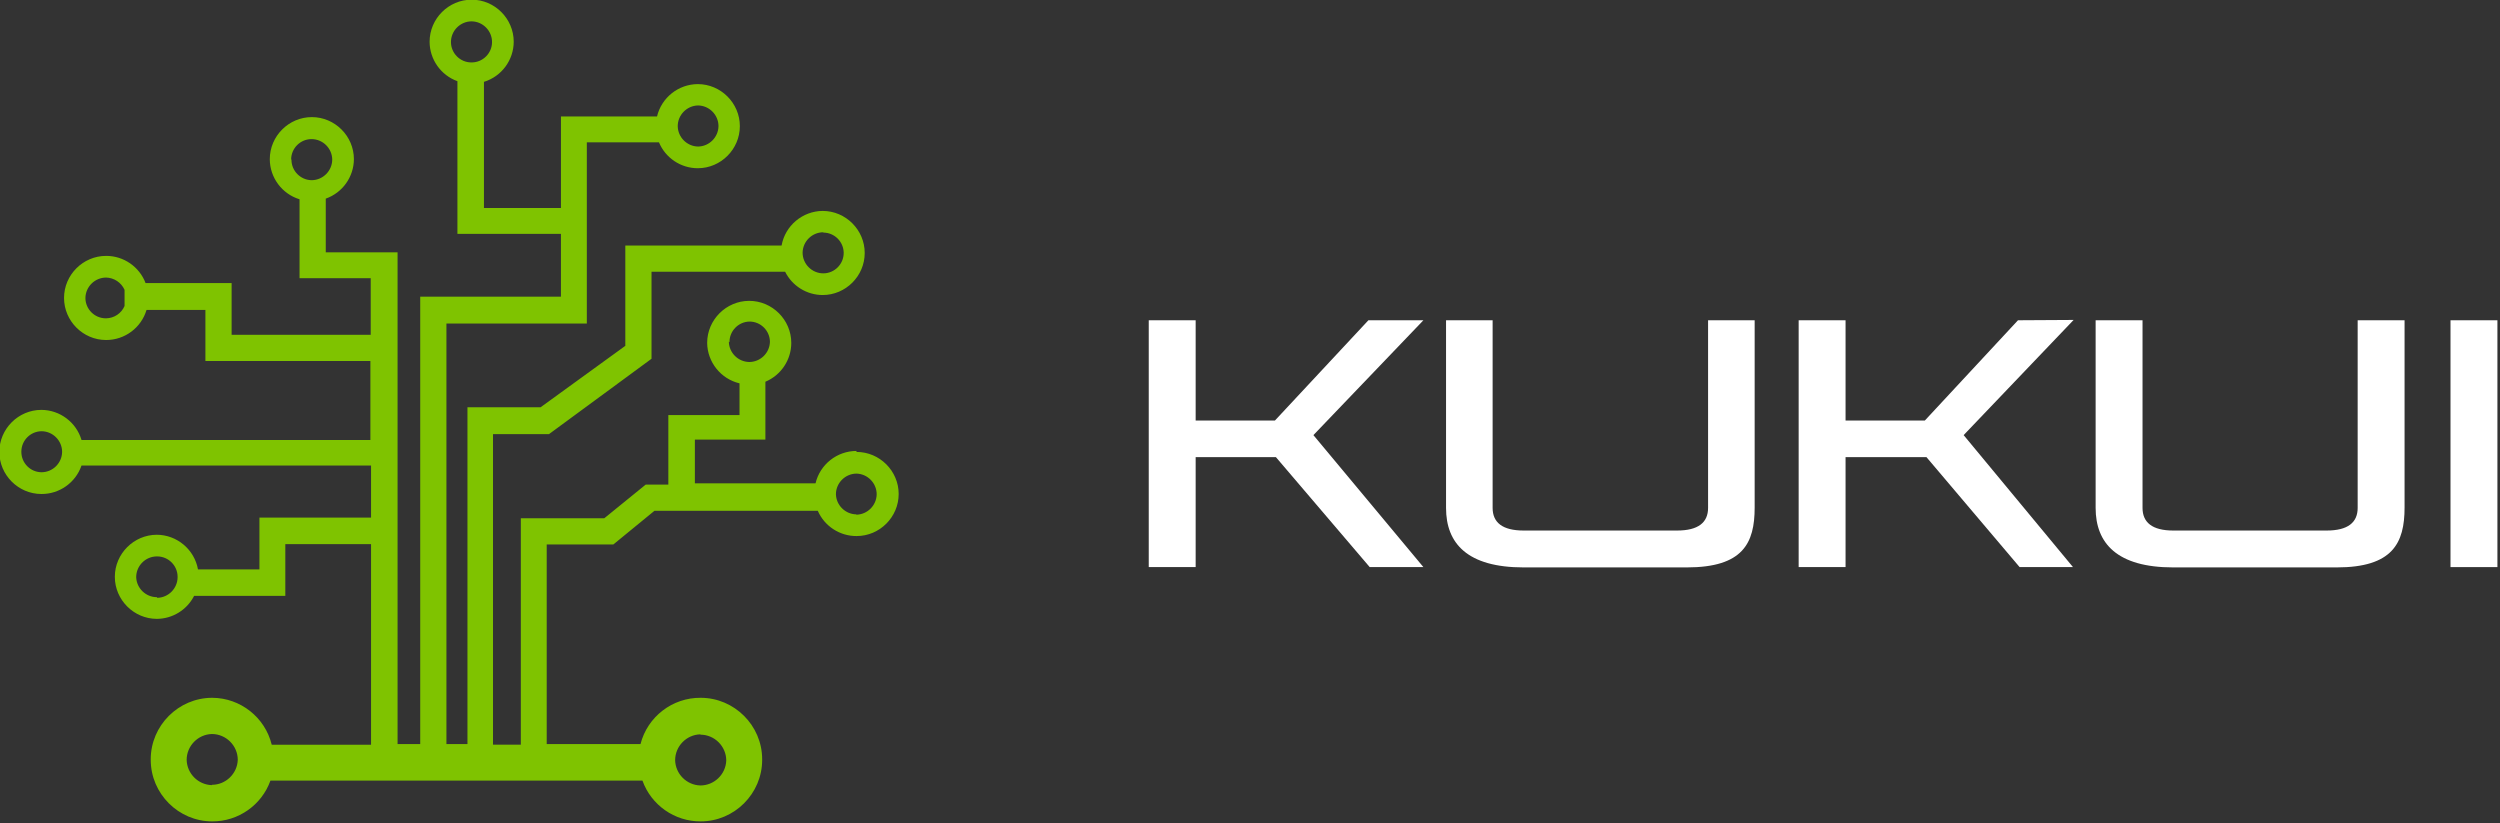 <?xml version="1.0" encoding="UTF-8" standalone="no"?><!DOCTYPE svg PUBLIC "-//W3C//DTD SVG 1.1//EN" "http://www.w3.org/Graphics/SVG/1.1/DTD/svg11.dtd"><svg width="100%" height="100%" viewBox="0 0 322 106" version="1.1" xmlns="http://www.w3.org/2000/svg" xmlns:xlink="http://www.w3.org/1999/xlink" xml:space="preserve" xmlns:serif="http://www.serif.com/" style="fill-rule:evenodd;clip-rule:evenodd;stroke-linejoin:round;stroke-miterlimit:2;"><rect x="0" y="0" width="322" height="106" fill="#333333" stroke="none"/><path d="M110.292,58.083c-2.494,0.01 -4.675,1.74 -5.25,4.167l-15.542,0l0,-5.625l9.083,0l0,-7.458c2.015,-0.84 3.334,-2.818 3.334,-5c-0,-2.972 -2.446,-5.417 -5.417,-5.417c-2.971,-0 -5.417,2.445 -5.417,5.417c0.029,2.478 1.755,4.636 4.167,5.208l0,4.083l-9.167,0l0,8.959l-2.916,-0l-5.334,4.333l-10.75,0l0,29.167l-3.583,-0l0,-40l7.208,-0l13.209,-9.709l-0,-11.208l17.208,0c0.913,1.831 2.788,2.995 4.833,3c2.972,0 5.417,-2.445 5.417,-5.417c0,-2.971 -2.445,-5.416 -5.417,-5.416c-2.596,0.019 -4.832,1.902 -5.291,4.458l-20.125,0l-0,12.917l-10.917,7.916l-9.417,0l0,43.375l-2.708,0l-0,-54.166l18.083,-0l0,-23.334l9.292,0c0.839,2.015 2.818,3.334 5,3.334c2.971,-0 5.417,-2.446 5.417,-5.417c-0,-2.971 -2.446,-5.417 -5.417,-5.417c-2.494,0.01 -4.674,1.74 -5.25,4.167l-12.375,0l-0,11.792l-9.917,-0l0,-16.25c2.267,-0.693 3.828,-2.797 3.834,-5.167c-0,-2.971 -2.446,-5.417 -5.417,-5.417c-2.971,0 -5.417,2.446 -5.417,5.417c0.006,2.274 1.444,4.314 3.584,5.083l-0,19.667l13.333,0l-0,8.083l-18.125,0l-0,57.625l-2.917,0l0,-63.333l-9.25,0l0,-6.917c2.157,-0.755 3.613,-2.798 3.625,-5.083c0,-2.971 -2.445,-5.417 -5.416,-5.417c-2.972,0 -5.417,2.446 -5.417,5.417c0.006,2.37 1.567,4.474 3.833,5.167l0,10.166l9.167,0l-0,7.292l-17.917,0l0,-6.667l-11.083,0c-0.797,-2.107 -2.83,-3.507 -5.083,-3.5c-2.972,0 -5.417,2.446 -5.417,5.417c0,2.971 2.445,5.417 5.417,5.417c2.396,0.007 4.526,-1.578 5.208,-3.875l7.583,-0l0,6.583l21.25,0l0,10.167l-37.208,-0c-0.678,-2.283 -2.785,-3.864 -5.167,-3.875c-2.971,-0 -5.416,2.445 -5.416,5.416c-0,2.972 2.445,5.417 5.416,5.417c2.326,0.017 4.416,-1.465 5.167,-3.667l37.292,0l-0,6.709l-14.375,-0l-0,6.666l-7.917,0c-0.459,-2.555 -2.695,-4.439 -5.292,-4.458c-2.971,0 -5.416,2.445 -5.416,5.417c-0,2.971 2.445,5.416 5.416,5.416c2.022,-0.013 3.875,-1.157 4.792,-2.958l11.75,0l0,-6.667l11.042,0l-0,25.834l-12.792,-0c-0.859,-3.526 -4.038,-6.031 -7.667,-6.042c0,-0 0,-0 -0,-0c-4.343,-0 -7.917,3.574 -7.917,7.917c0,0.027 0,0.055 0.001,0.083c-0,4.343 3.573,7.917 7.916,7.917c3.353,0.019 6.371,-2.093 7.5,-5.25l47.917,-0c1.129,3.157 4.147,5.269 7.5,5.25c4.343,-0 7.917,-3.574 7.917,-7.917c-0,-0.028 0,-0.056 0,-0.083c0,-4.343 -3.574,-7.917 -7.917,-7.917c0,-0 0,-0 0,0c-3.635,-0.036 -6.851,2.436 -7.75,5.958l-12.083,0l-0,-25.708l8.583,0l5.292,-4.333l21.041,-0c0.865,1.982 2.838,3.264 5,3.25c2.972,-0 5.417,-2.446 5.417,-5.417c0,-2.971 -2.445,-5.417 -5.417,-5.417l-0.041,-0.125Zm-20.084,36.542c1.829,0 3.334,1.505 3.334,3.333c-0.067,1.781 -1.551,3.21 -3.334,3.209c-1.766,-0.044 -3.206,-1.484 -3.25,-3.25c-0,-1.798 1.453,-3.289 3.25,-3.334l0,0.042Zm-62.916,6.5c-1.766,-0.044 -3.207,-1.484 -3.25,-3.25c-0.001,-1.798 1.453,-3.288 3.25,-3.333c1.828,-0 3.333,1.504 3.333,3.333c-0.067,1.781 -1.551,3.21 -3.333,3.208l-0,0.042Zm-7.084,-24.208c-1.432,0 -2.622,-1.152 -2.666,-2.584c-0,0 -0,0 -0,0c-0,-1.463 1.203,-2.667 2.666,-2.667l0.042,0.001c1.44,-0 2.625,1.185 2.625,2.625c0,0.014 0,0.027 0,0.041c0,1.448 -1.178,2.644 -2.625,2.667l-0.042,-0.083Zm90.084,-10.667c-1.417,-0.021 -2.581,-1.168 -2.625,-2.583c-0.001,-1.448 1.178,-2.644 2.625,-2.667c1.447,0.023 2.625,1.219 2.625,2.667c-0.023,1.431 -1.194,2.602 -2.625,2.625l-0,-0.042Zm-104.938,-5.425c1.438,-0.003 2.623,-1.177 2.646,-2.617c0,-1.447 -1.178,-2.644 -2.625,-2.666c-0,-0 -0,-0 -0,-0c-1.44,-0 -2.625,1.185 -2.625,2.625l-0,0.042c-0,1.433 1.173,2.613 2.604,2.616l-0.021,0.008l0.041,0l-0.02,-0.008Zm88.604,-16.742c0,-0.014 -0,-0.028 -0,-0.042c-0,-1.424 1.159,-2.602 2.584,-2.624c1.44,-0 2.625,1.185 2.625,2.625c-0.045,1.431 -1.235,2.584 -2.667,2.583c-1.432,-0.022 -2.603,-1.193 -2.625,-2.625l0.083,0.083Zm-77.916,-4.666c-0.41,0.948 -1.343,1.569 -2.375,1.583c-0.014,0 -0.028,0 -0.042,0c-1.44,0 -2.625,-1.185 -2.625,-2.625c-0,0 -0,0 -0,0c0.023,-1.447 1.219,-2.625 2.667,-2.625c1.029,0.024 1.957,0.642 2.375,1.583l-0,2.084Zm90,-9.459c1.424,0 2.602,1.159 2.625,2.584c-0,0.014 -0,0.027 -0,0.041c-0,1.44 -1.185,2.625 -2.625,2.625c-0,0 -0,0 -0,0c-1.463,0 -2.667,-1.203 -2.667,-2.666c0.023,-1.447 1.219,-2.626 2.667,-2.625l-0,0.041Zm-68.542,-9.416c-0,-0 -0,-0.001 -0,-0.001c-0,-1.44 1.185,-2.625 2.625,-2.625c0.014,0 0.028,0 0.042,0.001c1.431,0.022 2.602,1.193 2.625,2.625c-0,1.447 -1.178,2.644 -2.625,2.666c-0,0 -0.001,0 -0.001,0c-1.44,0 -2.625,-1.185 -2.625,-2.625c0,-0.014 0,-0.027 0.001,-0.041l-0.042,-0Zm52.417,-6.959c1.447,0.023 2.625,1.22 2.625,2.667c-0.023,1.432 -1.194,2.603 -2.625,2.625c-1.432,-0.022 -2.603,-1.193 -2.625,-2.625c-0.001,-1.447 1.178,-2.644 2.625,-2.667Zm-31.834,-8.166c0,-1.463 1.204,-2.667 2.667,-2.667c1.447,0.023 2.625,1.219 2.625,2.667c0,1.44 -1.185,2.625 -2.625,2.625c-0.014,-0 -0.028,-0 -0.042,-0c-1.44,-0 -2.625,-1.185 -2.625,-2.625c0,-0 0,-0 0,-0Z" style="fill:#7fc300;"/><path d="M220,65.417c0,1.875 -1.25,2.916 -4,2.916l-19.75,0c-2.75,0 -4,-1.041 -4,-2.916l0,-24.167l-6,0l0,24.167c0,4.583 2.75,7.666 10,7.666l21,0c7.25,0 8.75,-3.125 8.75,-7.708l0,-24.125l-6,0l0,24.167Z" style="fill:#fff;"/><path d="M303.667,65.417c-0,1.875 -1.25,2.916 -4,2.916l-19.75,0c-2.709,0 -3.959,-1.041 -3.959,-2.916l0,-24.167l-6.041,0l-0,24.167c-0,4.583 2.791,7.666 10,7.666l21.041,0c7.209,0 8.75,-3.125 8.75,-7.708l0,-24.125l-6.041,0l-0,24.167Z" style="fill:#fff;"/><rect x="315.625" y="41.25" width="6.042" height="31.792" style="fill:#fff;"/><path d="M176.25,41.25l-12.042,12.917l-10.208,-0l-0,-12.917l-6.042,0l0,31.792l6.042,-0l-0,-14.167l10.333,0l12.084,14.167l6.916,-0l-14.166,-17l14.166,-14.792l-7.083,0Z" style="fill:#fff;"/><path d="M259.917,41.25l-12,12.917l-10.209,-0l0,-12.917l-6.041,0l-0,31.792l6.041,-0l0,-14.167l10.417,0l12,14.167l6.875,-0l-14.083,-17l14.166,-14.834l-7.166,0.042Z" style="fill:#fff;"/><path d="M5.374,60.833l0.043,0l-0.043,0Z" style="fill:#666;"/></svg>